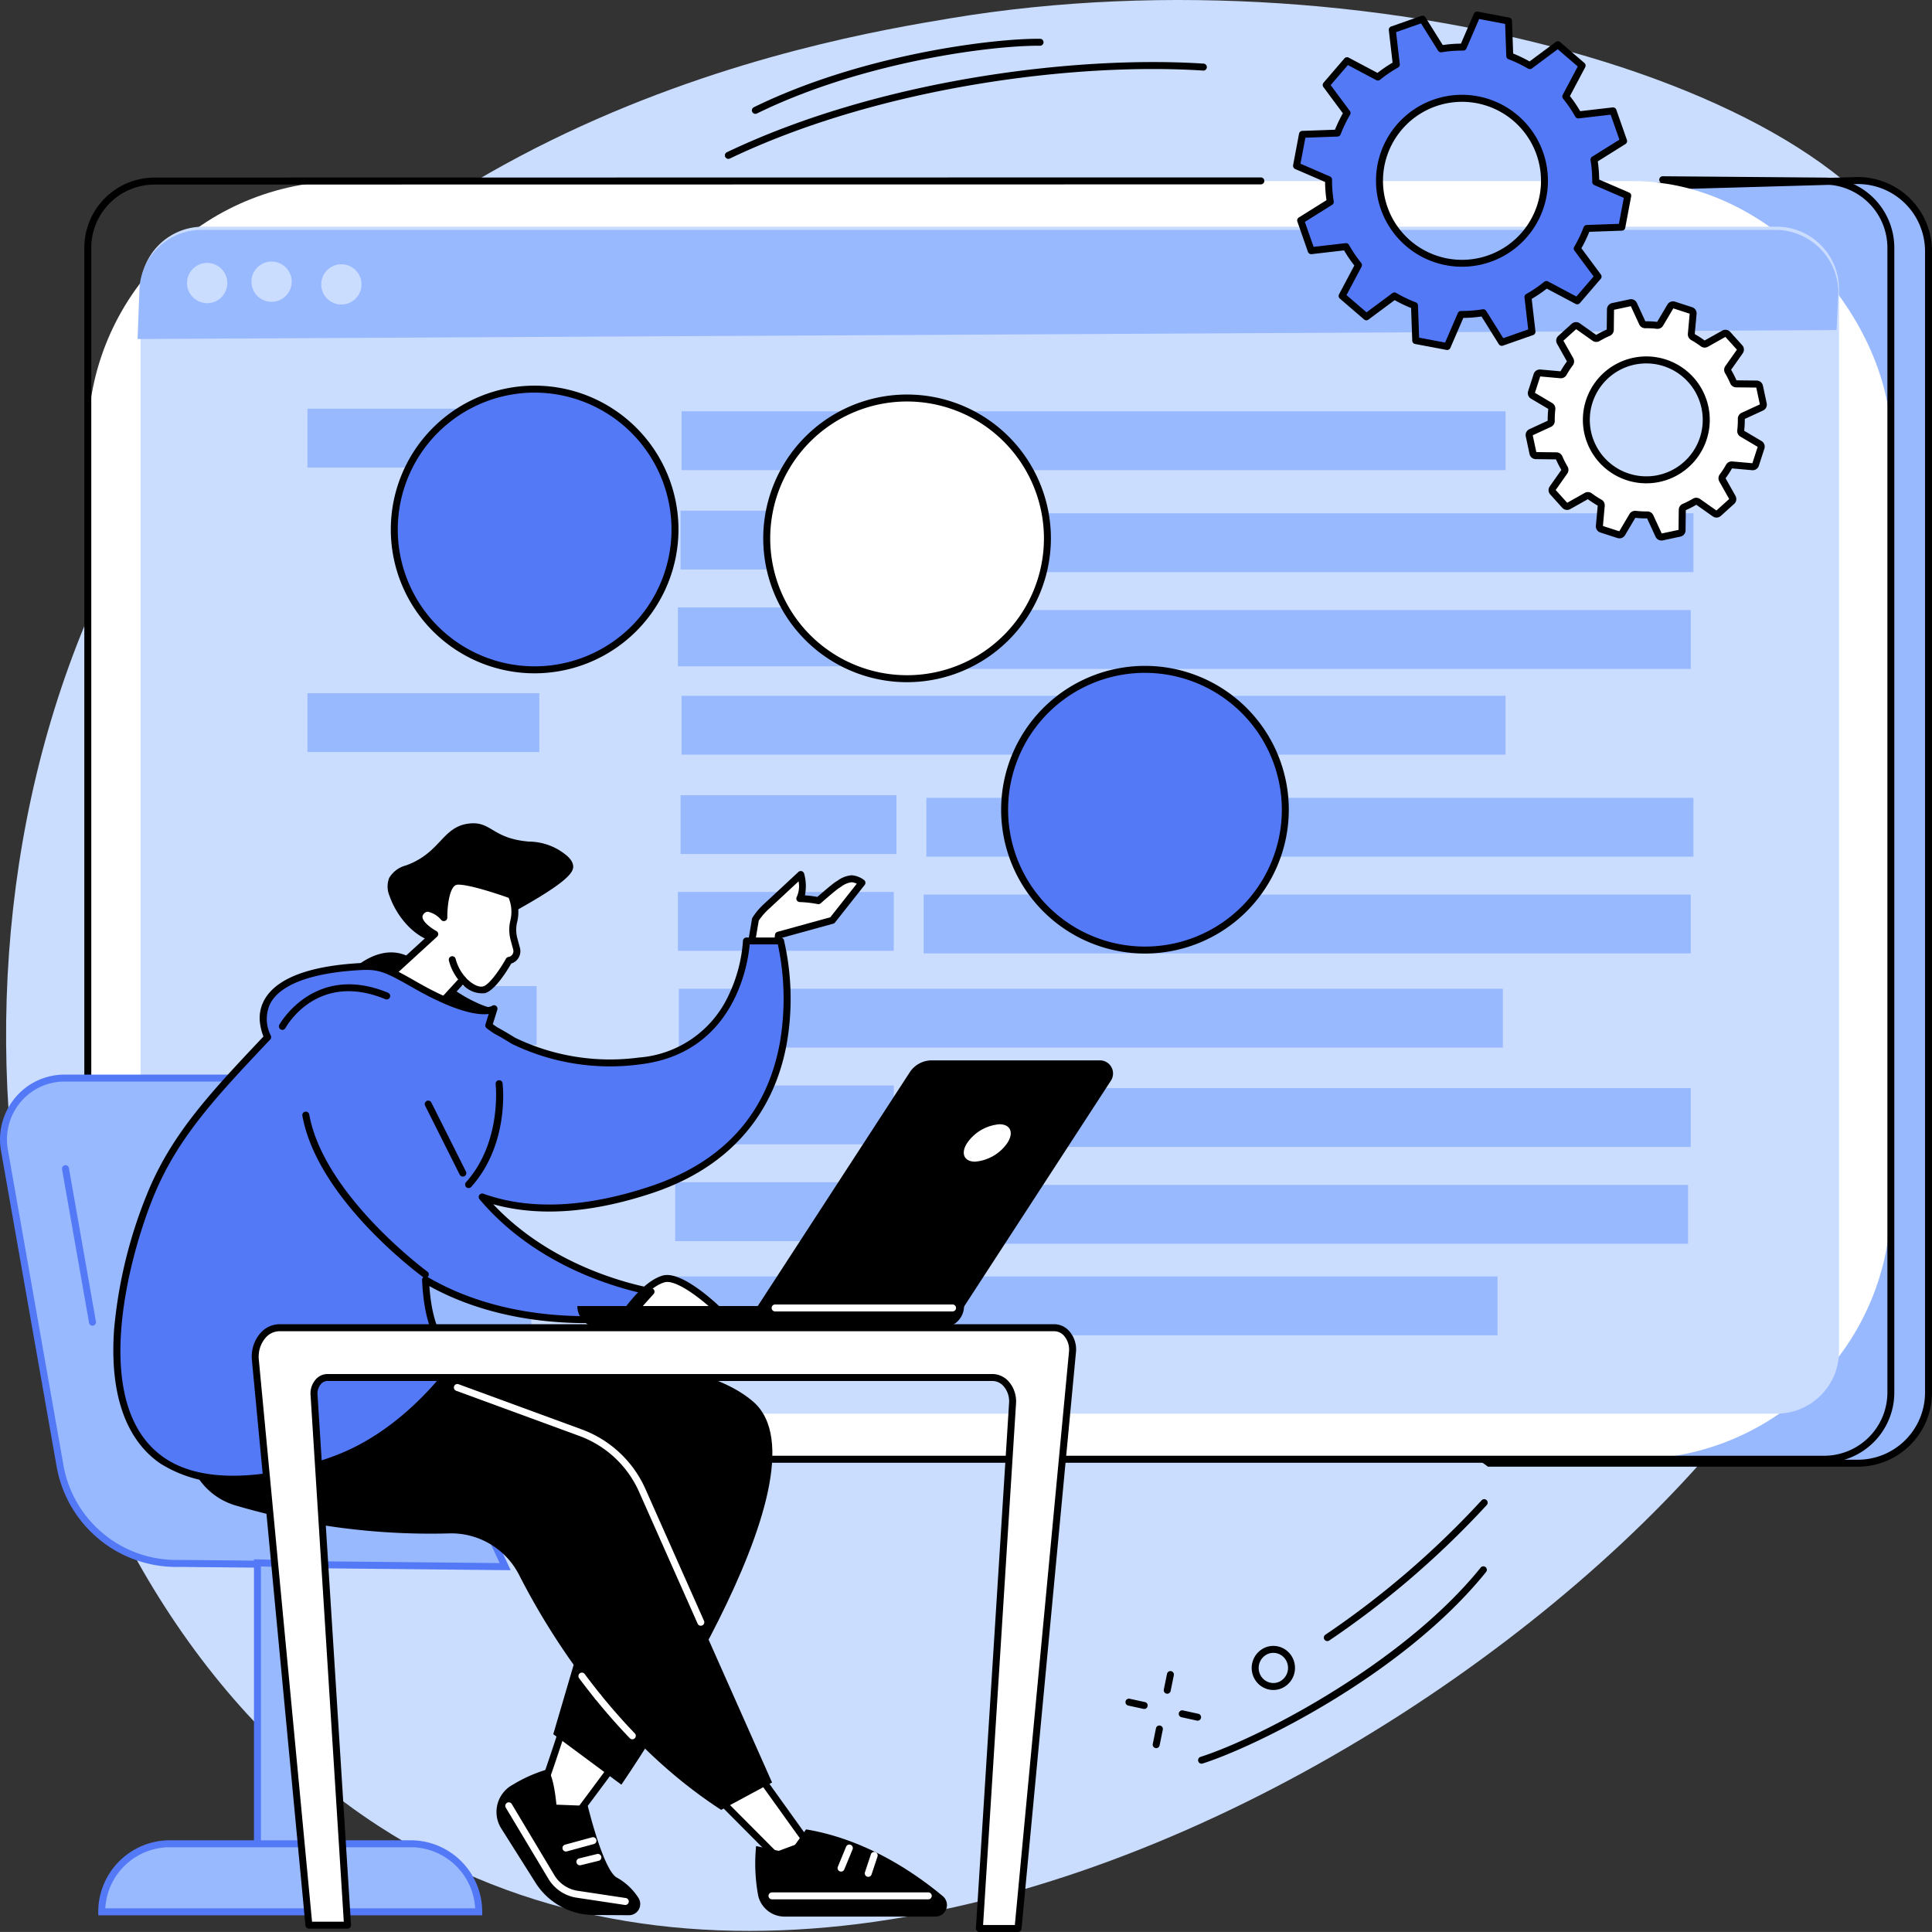 <svg xmlns="http://www.w3.org/2000/svg" width="215.051" height="215.047" viewBox="0 0 215.051 215.047">
  <rect x="0" y="0" width="215.051" height="215.047" fill="#333333" stroke="none"/>
  <g id="Advanced_computer_skills" data-name="Advanced computer skills" transform="translate(0)">
    <path id="Path_29244" data-name="Path 29244" d="M2533.023,188.667c-14.4,2.4-68.632,11.461-93.249,60.718-23.757,47.537-10.793,114.227,29.564,140.481,64.77,42.135,168.289-40.573,163.49-74.421-1.8-12.673-18.26-14.842-21.031-32.149-4.383-27.363,33.538-42.132,30.032-62.486C2637.783,197.323,2581.025,180.651,2533.023,188.667Z" transform="translate(-2427.231 -186.631)" fill="#caddff"/>
    <g id="Group_26350" data-name="Group 26350" transform="translate(9.385 1.291)">
      <g id="Group_26339" data-name="Group 26339" transform="translate(0 18.328)">
        <g id="Group_26335" data-name="Group 26335">
          <g id="Group_26331" data-name="Group 26331" transform="translate(13.323 0.091)">
            <path id="Path_29245" data-name="Path 29245" d="M2648.78,401.222c-4.9-3.5-9.982-6.755-15.141-9.863-10.471-6.309-21.328-11.949-32.261-17.413-5.751-2.875-11.654-5.476-17.5-8.151q-8.822-4.036-17.667-8.023-8.079-3.653-16.15-7.321c-17.914-37.918-37.689-80.907-35.263-80.907l183.493-5.191a7.871,7.871,0,0,1,7.873,7.851V399.278a7.871,7.871,0,0,1-7.873,7.851h-41.037C2654.477,405.1,2651.58,403.218,2648.78,401.222Z" transform="translate(-2514.208 -263.965)" fill="#99b9ff"/>
            <path id="Path_29246" data-name="Path 29246" d="M2697.181,406.4h-41.164l-.1-.075c-1.558-1.141-3.183-2.252-4.755-3.327-1.223-.836-2.488-1.7-3.715-2.576-4.513-3.216-9.457-6.437-15.116-9.847-11.039-6.651-22.489-12.527-32.234-17.4-4.446-2.222-9.06-4.316-13.521-6.34q-1.986-.9-3.967-1.805c-5.841-2.673-11.69-5.32-17.666-8.022-5.255-2.377-10.689-4.834-16.151-7.321l-.129-.059-.061-.129c-37.088-78.5-35.8-80.534-35.38-81.2a.545.545,0,0,1,.468-.259l183.482-5.191a8.261,8.261,0,0,1,8.271,8.239V398.165A8.258,8.258,0,0,1,2697.181,406.4Zm-40.91-.776h40.91a7.482,7.482,0,0,0,7.484-7.463V271.092a7.482,7.482,0,0,0-7.484-7.463l-183.317,5.186c-.078.968,1.378,5.957,10.874,27.247,5.908,13.246,14.152,31.071,24.5,52.983,5.418,2.466,10.806,4.9,16.02,7.261,5.977,2.7,11.825,5.351,17.668,8.024q1.98.906,3.966,1.8c4.468,2.027,9.088,4.124,13.547,6.352,9.758,4.878,21.226,10.763,32.288,17.428,5.676,3.42,10.637,6.652,15.166,9.879,1.221.87,2.483,1.733,3.7,2.568C2653.141,403.417,2654.734,404.506,2656.271,405.628ZM2513.709,268.819h0Z" transform="translate(-2513.098 -262.853)"/>
          </g>
          <g id="Group_26332" data-name="Group 26332" transform="translate(0.388 0.536)">
            <rect id="Rectangle_367" data-name="Rectangle 367" width="200.701" height="142.273" rx="28.721" fill="#fff"/>
          </g>
          <g id="Group_26333" data-name="Group 26333" transform="translate(6.264 5.615)">
            <path id="Path_29247" data-name="Path 29247" d="M2492.793,284.213h175.056a6.947,6.947,0,0,1,7,6.9V409.432a6.947,6.947,0,0,1-7,6.9H2492.793a6.947,6.947,0,0,1-7-6.9V291.11A6.947,6.947,0,0,1,2492.793,284.213Z" transform="translate(-2485.797 -284.213)" fill="#caddff"/>
          </g>
          <g id="Group_26334" data-name="Group 26334">
            <path id="Path_29248" data-name="Path 29248" d="M2655.238,405.7H2469.391a7.824,7.824,0,0,1-7.815-7.815V270.463a7.824,7.824,0,0,1,7.815-7.815l123.144-.019a.388.388,0,1,1,0,.776l-123.144.019a7.047,7.047,0,0,0-7.04,7.039V397.882a7.047,7.047,0,0,0,7.04,7.039h185.847a7.047,7.047,0,0,0,7.039-7.039V270.463a7.047,7.047,0,0,0-7.039-7.039l-17.968-.148a.388.388,0,0,1,0-.776h0l17.965.148a7.823,7.823,0,0,1,7.812,7.815V397.882A7.823,7.823,0,0,1,2655.238,405.7Z" transform="translate(-2461.576 -262.5)"/>
          </g>
        </g>
        <g id="Group_26338" data-name="Group 26338" transform="translate(5.926 5.968)">
          <path id="Path_29249" data-name="Path 29249" d="M2673.609,296.731l.2-4.311a7.017,7.017,0,0,0-7.126-6.843H2491.717a6.927,6.927,0,0,0-7.023,6.843l-.2,5.306Z" transform="translate(-2484.493 -285.577)" fill="#99b9ff"/>
          <g id="Group_26336" data-name="Group 26336" transform="translate(5.507 3.529)">
            <ellipse id="Ellipse_250" data-name="Ellipse 250" cx="2.241" cy="2.241" rx="2.241" ry="2.241" transform="translate(0 0.149)" fill="#caddff"/>
            <ellipse id="Ellipse_251" data-name="Ellipse 251" cx="2.241" cy="2.241" rx="2.241" ry="2.241" transform="translate(7.17)" fill="#caddff"/>
            <ellipse id="Ellipse_252" data-name="Ellipse 252" cx="2.241" cy="2.241" rx="2.241" ry="2.241" transform="translate(14.938 0.299)" fill="#caddff"/>
          </g>
          <g id="Group_26337" data-name="Group 26337" transform="translate(18.014 19.903)">
            <rect id="Rectangle_368" data-name="Rectangle 368" width="25.81" height="6.55" transform="translate(0.896 31.668)" fill="#99b9ff"/>
            <rect id="Rectangle_369" data-name="Rectangle 369" width="91.718" height="6.55" transform="translate(42.54 31.959)" fill="#99b9ff"/>
            <rect id="Rectangle_370" data-name="Rectangle 370" width="25.81" height="6.55" transform="translate(0.597 64.275)" fill="#99b9ff"/>
            <rect id="Rectangle_371" data-name="Rectangle 371" width="91.718" height="6.55" transform="translate(42.241 64.566)" fill="#99b9ff"/>
            <rect id="Rectangle_372" data-name="Rectangle 372" width="25.81" height="6.55" transform="translate(0 96.298)" fill="#99b9ff"/>
            <rect id="Rectangle_373" data-name="Rectangle 373" width="91.718" height="6.55" transform="translate(41.644 96.589)" fill="#99b9ff"/>
            <rect id="Rectangle_374" data-name="Rectangle 374" width="24.028" height="6.55" transform="translate(42.43 43.021)" fill="#99b9ff"/>
            <rect id="Rectangle_375" data-name="Rectangle 375" width="85.383" height="6.55" transform="translate(69.788 43.313)" fill="#99b9ff"/>
            <rect id="Rectangle_376" data-name="Rectangle 376" width="24.028" height="6.55" transform="translate(42.132 53.793)" fill="#99b9ff"/>
            <rect id="Rectangle_377" data-name="Rectangle 377" width="85.383" height="6.55" transform="translate(69.489 54.084)" fill="#99b9ff"/>
            <rect id="Rectangle_378" data-name="Rectangle 378" width="25.81" height="6.55" transform="translate(0.896)" fill="#99b9ff"/>
            <rect id="Rectangle_379" data-name="Rectangle 379" width="91.718" height="6.55" transform="translate(42.541 0.291)" fill="#99b9ff"/>
            <rect id="Rectangle_380" data-name="Rectangle 380" width="24.028" height="6.55" transform="translate(42.431 11.353)" fill="#99b9ff"/>
            <rect id="Rectangle_381" data-name="Rectangle 381" width="85.383" height="6.55" transform="translate(69.789 11.645)" fill="#99b9ff"/>
            <rect id="Rectangle_382" data-name="Rectangle 382" width="24.028" height="6.55" transform="translate(42.132 22.125)" fill="#99b9ff"/>
            <rect id="Rectangle_383" data-name="Rectangle 383" width="85.383" height="6.55" transform="translate(69.49 22.416)" fill="#99b9ff"/>
            <rect id="Rectangle_384" data-name="Rectangle 384" width="24.028" height="6.55" transform="translate(42.132 75.337)" fill="#99b9ff"/>
            <rect id="Rectangle_385" data-name="Rectangle 385" width="85.383" height="6.55" transform="translate(69.489 75.628)" fill="#99b9ff"/>
            <rect id="Rectangle_386" data-name="Rectangle 386" width="24.028" height="6.55" transform="translate(41.833 86.108)" fill="#99b9ff"/>
            <rect id="Rectangle_387" data-name="Rectangle 387" width="85.383" height="6.55" transform="translate(69.191 86.399)" fill="#99b9ff"/>
          </g>
        </g>
      </g>
      <g id="Group_26346" data-name="Group 26346" transform="translate(34.116 41.636)">
        <g id="Group_26341" data-name="Group 26341">
          <g id="Group_26340" data-name="Group 26340">
            <ellipse id="Ellipse_253" data-name="Ellipse 253" cx="15.622" cy="15.622" rx="15.622" ry="15.622" transform="translate(0.388 0.388)" fill="#5479f7"/>
            <path id="Path_29250" data-name="Path 29250" d="M2609.514,384.651a16.01,16.01,0,1,1,16.01-16.01A16.028,16.028,0,0,1,2609.514,384.651Zm0-31.245a15.234,15.234,0,1,0,15.234,15.234A15.252,15.252,0,0,0,2609.514,353.407Z" transform="translate(-2593.504 -352.631)"/>
          </g>
        </g>
        <g id="Group_26343" data-name="Group 26343" transform="translate(67.935 31.192)">
          <g id="Group_26342" data-name="Group 26342">
            <ellipse id="Ellipse_254" data-name="Ellipse 254" cx="15.622" cy="15.622" rx="15.622" ry="15.622" transform="translate(0.388 0.388)" fill="#5479f7"/>
            <path id="Path_29251" data-name="Path 29251" d="M2872.22,505.271a16.01,16.01,0,1,1,16.011-16.01A16.028,16.028,0,0,1,2872.22,505.271Zm0-31.245a15.234,15.234,0,1,0,15.235,15.234A15.252,15.252,0,0,0,2872.22,474.027Z" transform="translate(-2856.21 -473.251)"/>
          </g>
        </g>
        <g id="Group_26345" data-name="Group 26345" transform="translate(41.455 0.988)">
          <g id="Group_26344" data-name="Group 26344">
            <ellipse id="Ellipse_255" data-name="Ellipse 255" cx="15.622" cy="15.622" rx="15.622" ry="15.622" transform="translate(0.388 0.388)" fill="#fff"/>
            <path id="Path_29252" data-name="Path 29252" d="M2769.82,388.473a16.01,16.01,0,1,1,16.01-16.01A16.028,16.028,0,0,1,2769.82,388.473Zm0-31.245a15.234,15.234,0,1,0,15.235,15.234A15.252,15.252,0,0,0,2769.82,357.229Z" transform="translate(-2753.81 -356.453)"/>
          </g>
        </g>
      </g>
      <g id="Group_26349" data-name="Group 26349" transform="translate(134.544)">
        <g id="Group_26347" data-name="Group 26347" transform="translate(25.898 32.016)">
          <path id="Path_29253" data-name="Path 29253" d="M3109.149,326.257a.337.337,0,0,0-.326-.266l-2.279-.026a.335.335,0,0,1-.3-.2,10.51,10.51,0,0,0-.6-1.186.335.335,0,0,1,.013-.364l1.314-1.861a.337.337,0,0,0-.025-.42l-1.336-1.482a.337.337,0,0,0-.416-.068L3103.2,321.5a.336.336,0,0,1-.365-.025,10.574,10.574,0,0,0-1.113-.722.335.335,0,0,1-.171-.322l.208-2.273a.337.337,0,0,0-.232-.351l-1.9-.615a.337.337,0,0,0-.394.149l-1.161,1.959a.334.334,0,0,1-.327.161,10.452,10.452,0,0,0-1.328-.066.337.337,0,0,1-.311-.193l-.954-2.071a.337.337,0,0,0-.376-.189l-1.95.417a.337.337,0,0,0-.267.326l-.026,2.281a.335.335,0,0,1-.2.3,10.475,10.475,0,0,0-1.185.6.335.335,0,0,1-.365-.013l-1.858-1.314a.337.337,0,0,0-.42.025l-1.481,1.337a.337.337,0,0,0-.068.415l1.118,1.989a.335.335,0,0,1-.025.364,10.656,10.656,0,0,0-.722,1.115.335.335,0,0,1-.323.171l-2.271-.208a.337.337,0,0,0-.351.232l-.615,1.9a.336.336,0,0,0,.148.393l1.958,1.161a.334.334,0,0,1,.161.327,10.441,10.441,0,0,0-.065,1.329.336.336,0,0,1-.194.31l-2.069.956a.337.337,0,0,0-.188.376l.417,1.952a.338.338,0,0,0,.326.267l2.278.026a.335.335,0,0,1,.3.2,10.424,10.424,0,0,0,.6,1.186.333.333,0,0,1-.013.364l-1.313,1.861a.336.336,0,0,0,.025.419l1.336,1.482a.337.337,0,0,0,.415.068l1.988-1.118a.334.334,0,0,1,.364.025,10.747,10.747,0,0,0,1.114.723.334.334,0,0,1,.171.322l-.208,2.273a.336.336,0,0,0,.231.351l1.9.615a.337.337,0,0,0,.394-.149l1.16-1.96a.335.335,0,0,1,.327-.161,10.482,10.482,0,0,0,1.328.066.336.336,0,0,1,.31.193l.955,2.071a.337.337,0,0,0,.376.188l1.951-.417a.337.337,0,0,0,.267-.326l.026-2.281a.334.334,0,0,1,.2-.3,10.473,10.473,0,0,0,1.185-.6.334.334,0,0,1,.365.013l1.859,1.314a.336.336,0,0,0,.42-.025l1.481-1.337a.337.337,0,0,0,.068-.415l-1.118-1.989a.334.334,0,0,1,.025-.364,10.582,10.582,0,0,0,.722-1.115.334.334,0,0,1,.322-.171l2.271.208a.336.336,0,0,0,.351-.232l.614-1.9a.336.336,0,0,0-.148-.393l-1.958-1.161a.335.335,0,0,1-.161-.327,10.531,10.531,0,0,0,.066-1.329.335.335,0,0,1,.193-.31l2.069-.956a.337.337,0,0,0,.188-.376Zm-12.142,10.373a6.673,6.673,0,1,1,6.191-7.123A6.673,6.673,0,0,1,3097.008,336.63Z" transform="translate(-3083.122 -316.544)" fill="#fff"/>
          <path id="Path_29254" data-name="Path 29254" d="M3097.117,342.289a.721.721,0,0,1-.656-.421l-.94-2.039a11.165,11.165,0,0,1-1.312-.065l-1.142,1.929a.723.723,0,0,1-.847.32l-1.9-.615a.721.721,0,0,1-.5-.756l.205-2.237a11.117,11.117,0,0,1-1.1-.714l-1.957,1.1a.719.719,0,0,1-.893-.147l-1.336-1.482a.721.721,0,0,1-.054-.9l1.292-1.832a11.121,11.121,0,0,1-.6-1.173l-2.243-.026a.72.72,0,0,1-.7-.574l-.416-1.952a.72.72,0,0,1,.4-.809l2.038-.941a10.827,10.827,0,0,1,.065-1.314L3082.6,326.5a.721.721,0,0,1-.32-.846l.615-1.9a.721.721,0,0,1,.755-.5l2.234.2a11.266,11.266,0,0,1,.715-1.1l-1.1-1.959a.721.721,0,0,1,.146-.892l1.481-1.338a.722.722,0,0,1,.9-.054l1.83,1.293a10.877,10.877,0,0,1,1.171-.6l.026-2.245a.722.722,0,0,1,.573-.7l1.951-.417a.719.719,0,0,1,.809.406l.94,2.038a10.843,10.843,0,0,1,1.313.065l1.143-1.929a.721.721,0,0,1,.847-.32l1.9.615a.721.721,0,0,1,.5.755l-.205,2.238a11,11,0,0,1,1.1.714l1.957-1.1a.721.721,0,0,1,.894.146l1.336,1.482a.721.721,0,0,1,.054.9l-1.293,1.832a11.035,11.035,0,0,1,.6,1.173l2.243.026a.722.722,0,0,1,.7.573l.416,1.952a.72.72,0,0,1-.4.809l-2.038.941a10.829,10.829,0,0,1-.065,1.314l1.928,1.143a.72.72,0,0,1,.32.846l-.615,1.9a.717.717,0,0,1-.755.5l-2.236-.2a11.025,11.025,0,0,1-.713,1.1l1.1,1.958a.722.722,0,0,1-.146.893l-1.481,1.337a.721.721,0,0,1-.9.054l-1.83-1.293a10.917,10.917,0,0,1-1.172.6l-.026,2.245a.721.721,0,0,1-.574.7l-1.95.417A.722.722,0,0,1,3097.117,342.289Zm-1.563-3.236a.724.724,0,0,1,.657.419l.938,2.034,1.871-.4.025-2.24a.726.726,0,0,1,.439-.655,10.179,10.179,0,0,0,1.141-.581.724.724,0,0,1,.785.03l1.827,1.29,1.42-1.283-1.1-1.954a.725.725,0,0,1,.052-.785,10.258,10.258,0,0,0,.7-1.074.724.724,0,0,1,.7-.368l2.23.2.59-1.821-1.924-1.141a.725.725,0,0,1-.348-.7,10.005,10.005,0,0,0,.064-1.281.724.724,0,0,1,.418-.667l2.033-.939-.4-1.872-2.238-.025a.725.725,0,0,1-.655-.439,10.214,10.214,0,0,0-.58-1.143.723.723,0,0,1,.03-.785l1.289-1.827-1.281-1.422-1.952,1.1a.726.726,0,0,1-.785-.051,10.171,10.171,0,0,0-1.074-.7.725.725,0,0,1-.367-.7l.2-2.232-1.82-.59-1.14,1.924a.727.727,0,0,1-.705.348,10.1,10.1,0,0,0-1.278-.063h-.009a.726.726,0,0,1-.659-.419l-.937-2.034-1.871.4-.026,2.24a.726.726,0,0,1-.438.655,10.118,10.118,0,0,0-1.141.581.725.725,0,0,1-.786-.03l-1.825-1.29-1.42,1.283,1.1,1.954a.726.726,0,0,1-.05.784,10.248,10.248,0,0,0-.7,1.075.728.728,0,0,1-.7.367l-2.23-.2-.589,1.822,1.923,1.14a.724.724,0,0,1,.348.7,10.1,10.1,0,0,0-.063,1.281.724.724,0,0,1-.419.667l-2.033.938.4,1.873,2.238.025a.724.724,0,0,1,.655.439,10.246,10.246,0,0,0,.581,1.143.723.723,0,0,1-.03.785l-1.29,1.828,1.281,1.421,1.952-1.1a.724.724,0,0,1,.785.051,10.381,10.381,0,0,0,1.074.7.724.724,0,0,1,.367.7l-.2,2.232,1.819.589,1.14-1.924a.723.723,0,0,1,.705-.348,10.071,10.071,0,0,0,1.278.063Zm-.13-3.131a7.062,7.062,0,1,1,.5-.017C3095.754,335.915,3095.588,335.921,3095.424,335.921Zm.444-.791.027.387-.027-.387a6.285,6.285,0,1,0-6.709-5.831A6.292,6.292,0,0,0,3095.868,335.13Z" transform="translate(-3082.009 -315.431)"/>
        </g>
        <g id="Group_26348" data-name="Group 26348">
          <path id="Path_29255" data-name="Path 29255" d="M3019.764,207.155l-1.178-3.363-3.863.448a14.733,14.733,0,0,0-1.4-2.053l1.822-3.433-2.7-2.323-3.123,2.321a14.936,14.936,0,0,0-2.233-1.075l-.138-3.89-3.5-.661-1.542,3.567a14.765,14.765,0,0,0-2.473.191l-2.062-3.3-3.361,1.179.448,3.866a14.736,14.736,0,0,0-2.051,1.4l-3.431-1.823-2.321,2.7,2.32,3.125a14.979,14.979,0,0,0-1.074,2.235l-3.888.138-.66,3.5,3.565,1.544a14.789,14.789,0,0,0,.191,2.475l-3.3,2.064,1.178,3.363,3.864-.448a14.7,14.7,0,0,0,1.4,2.053l-1.822,3.433,2.7,2.323,3.123-2.321a14.88,14.88,0,0,0,2.233,1.075l.138,3.89,3.5.661,1.542-3.568a14.735,14.735,0,0,0,2.473-.191l2.063,3.3,3.36-1.179-.448-3.866a14.794,14.794,0,0,0,2.052-1.4l3.431,1.823,2.321-2.7-2.32-3.125a14.993,14.993,0,0,0,1.074-2.235l3.887-.138.66-3.5-3.565-1.544a14.789,14.789,0,0,0-.192-2.475Zm-14.94,13.073a9.173,9.173,0,1,1,5.617-11.691A9.165,9.165,0,0,1,3004.824,220.227Z" transform="translate(-2982.972 -192.738)" fill="#5479f7"/>
          <path id="Path_29256" data-name="Path 29256" d="M2999.017,229.29a.4.4,0,0,1-.072-.006l-3.5-.661a.388.388,0,0,1-.315-.367L2995,224.62a15.4,15.4,0,0,1-1.828-.879l-2.918,2.169a.387.387,0,0,1-.484-.017l-2.7-2.323a.389.389,0,0,1-.089-.476l1.7-3.208a15.214,15.214,0,0,1-1.142-1.681l-3.609.418a.391.391,0,0,1-.412-.257L2982.342,215a.388.388,0,0,1,.161-.457l3.08-1.928a15.338,15.338,0,0,1-.157-2.027l-3.331-1.442a.388.388,0,0,1-.227-.428l.66-3.5a.387.387,0,0,1,.367-.316l3.633-.129a15.441,15.441,0,0,1,.879-1.829l-2.168-2.921a.389.389,0,0,1,.017-.484l2.321-2.7a.389.389,0,0,1,.477-.09l3.206,1.7a15.215,15.215,0,0,1,1.68-1.142l-.418-3.613a.389.389,0,0,1,.257-.411l3.36-1.179a.388.388,0,0,1,.457.16l1.928,3.083a15.225,15.225,0,0,1,2.025-.157l1.441-3.334a.389.389,0,0,1,.428-.227l3.5.661a.388.388,0,0,1,.315.367l.129,3.636a15.3,15.3,0,0,1,1.828.879l2.918-2.169a.388.388,0,0,1,.484.017l2.7,2.323a.388.388,0,0,1,.089.476l-1.7,3.208a15.247,15.247,0,0,1,1.143,1.681l3.609-.418a.39.39,0,0,1,.411.257l1.178,3.363a.389.389,0,0,1-.16.457l-3.081,1.929a15.423,15.423,0,0,1,.157,2.027l3.332,1.442a.388.388,0,0,1,.227.428l-.66,3.5a.387.387,0,0,1-.367.316l-3.633.129a15.463,15.463,0,0,1-.879,1.829l2.168,2.921a.387.387,0,0,1-.017.484l-2.321,2.7a.388.388,0,0,1-.477.09l-3.206-1.7a15.272,15.272,0,0,1-1.68,1.143l.418,3.613a.389.389,0,0,1-.257.411l-3.361,1.178a.387.387,0,0,1-.457-.16l-1.928-3.083a15.152,15.152,0,0,1-2.025.157l-1.441,3.334A.387.387,0,0,1,2999.017,229.29Zm-3.123-1.372,2.891.546,1.418-3.283a.392.392,0,0,1,.359-.234,14.207,14.207,0,0,0,2.408-.186.388.388,0,0,1,.391.177l1.9,3.037,2.774-.973-.412-3.558a.388.388,0,0,1,.195-.382,14.48,14.48,0,0,0,2-1.359.388.388,0,0,1,.427-.042l3.156,1.678,1.917-2.232-2.135-2.876a.387.387,0,0,1-.023-.428,14.7,14.7,0,0,0,1.046-2.177.388.388,0,0,1,.349-.249l3.577-.127.545-2.892-3.28-1.42a.388.388,0,0,1-.234-.359,14.477,14.477,0,0,0-.187-2.41.389.389,0,0,1,.177-.391l3.035-1.9-.973-2.778-3.555.412a.385.385,0,0,1-.383-.194,14.4,14.4,0,0,0-1.358-2,.387.387,0,0,1-.042-.426l1.676-3.159-2.23-1.919-2.874,2.136a.388.388,0,0,1-.428.023,14.617,14.617,0,0,0-2.176-1.047.388.388,0,0,1-.249-.349l-.127-3.581-2.89-.546-1.418,3.283a.388.388,0,0,1-.356.234h0a14.292,14.292,0,0,0-2.408.186.387.387,0,0,1-.391-.177l-1.9-3.037-2.775.973.412,3.558a.388.388,0,0,1-.194.382,14.393,14.393,0,0,0-2,1.359.387.387,0,0,1-.427.042l-3.157-1.678-1.917,2.231,2.136,2.877a.389.389,0,0,1,.023.427,14.6,14.6,0,0,0-1.046,2.176.388.388,0,0,1-.349.249l-3.578.127-.545,2.892,3.28,1.42a.387.387,0,0,1,.233.359,14.476,14.476,0,0,0,.187,2.41.387.387,0,0,1-.177.391l-3.035,1.9.973,2.778,3.555-.412a.388.388,0,0,1,.383.195,14.387,14.387,0,0,0,1.358,2,.388.388,0,0,1,.042.426l-1.676,3.159,2.23,1.919,2.874-2.136a.387.387,0,0,1,.428-.023,14.589,14.589,0,0,0,2.175,1.047.388.388,0,0,1,.25.349Zm4.78-7.894a9.569,9.569,0,1,1,3.168-.543A9.515,9.515,0,0,1,3000.674,220.024Zm.013-18.356a8.794,8.794,0,1,0,3.8.873A8.785,8.785,0,0,0,3000.687,201.668Z" transform="translate(-2981.861 -191.625)"/>
        </g>
      </g>
    </g>
    <g id="Group_26369" data-name="Group 26369" transform="translate(0 91.643)">
      <g id="Group_26354" data-name="Group 26354" transform="translate(0 27.971)">
        <g id="Group_26351" data-name="Group 26351">
          <path id="Path_29257" data-name="Path 29257" d="M2482.628,703.894l-36.233-.36a13.144,13.144,0,0,1-13.3-10.789l-6.2-35.193a6.824,6.824,0,0,1,6.674-8.041H2457.2Z" transform="translate(-2426.394 -649.123)" fill="#99b9ff"/>
          <path id="Path_29258" data-name="Path 29258" d="M2482.131,703.176l-36.85-.366A13.53,13.53,0,0,1,2431.6,691.7l-6.2-35.192a7.257,7.257,0,0,1,1.586-5.938,7.128,7.128,0,0,1,5.469-2.558h23.888Zm-49.679-54.389a6.355,6.355,0,0,0-4.875,2.281,6.481,6.481,0,0,0-1.417,5.3l6.2,35.193a12.765,12.765,0,0,0,12.922,10.469l35.621.354-25.059-53.6Z" transform="translate(-2425.285 -648.011)" fill="#5479f7"/>
        </g>
        <g id="Group_26352" data-name="Group 26352" transform="translate(28.269 53.948)">
          <path id="Path_29259" data-name="Path 29259" d="M2542.061,892.835H2536.1V858.174l5.961.181Z" transform="translate(-2535.712 -857.774)" fill="#99b9ff"/>
          <path id="Path_29260" data-name="Path 29260" d="M2541.337,892.077H2534.6V856.628l6.737.2Zm-5.961-.776h5.185V857.585l-5.185-.157Z" transform="translate(-2534.6 -856.628)" fill="#5479f7"/>
        </g>
        <g id="Group_26353" data-name="Group 26353" transform="translate(10.937 85.227)">
          <path id="Path_29261" data-name="Path 29261" d="M2503.466,979.086h-26.815a7.574,7.574,0,0,0-7.574,7.574h41.964A7.574,7.574,0,0,0,2503.466,979.086Z" transform="translate(-2468.689 -978.698)" fill="#99b9ff"/>
          <path id="Path_29262" data-name="Path 29262" d="M2510.316,985.935h-42.74v-.388a7.971,7.971,0,0,1,7.962-7.962h26.816a7.971,7.971,0,0,1,7.962,7.962Zm-41.954-.776h41.168a7.2,7.2,0,0,0-7.176-6.8h-26.816A7.2,7.2,0,0,0,2468.363,985.16Z" transform="translate(-2467.577 -977.585)" fill="#5479f7"/>
        </g>
        <path id="Path_29263" data-name="Path 29263" d="M2455.364,704.884a.389.389,0,0,1-.382-.321l-3.006-17.084a.388.388,0,1,1,.764-.135l3.007,17.084a.388.388,0,0,1-.315.449A.41.41,0,0,1,2455.364,704.884Z" transform="translate(-2445.069 -676.935)" fill="#5479f7"/>
      </g>
      <g id="Group_26367" data-name="Group 26367" transform="translate(12.614)">
        <g id="Group_26365" data-name="Group 26365">
          <path id="Path_29264" data-name="Path 29264" d="M2573.128,598.305s3.723-4.517,7.551-2.265c2.234,1.315,4.158,3.543,7.2,4.93a9.448,9.448,0,0,0,2,.708s-2.1,1.265-8.11,1.474A9.672,9.672,0,0,1,2573.128,598.305Z" transform="translate(-2547.51 -581.042)"/>
          <g id="Group_26356" data-name="Group 26356" transform="translate(27.529)">
            <path id="Path_29265" data-name="Path 29265" d="M2597.859,553.173c-3.06-.493-4.923-3.528-5.482-5.2a2.672,2.672,0,0,1-.068-2.025,3.036,3.036,0,0,1,1.879-1.414c3.885-1.4,4.024-4.339,7.057-4.666,2.46-.265,2.51,1.654,6.586,2.009a6.711,6.711,0,0,1,3.37.929c.611.394,1.47.949,1.591,1.714s-.484,1.935-8.487,6.2C2599.731,553.165,2598.89,553.339,2597.859,553.173Z" transform="translate(-2589.143 -539.846)"/>
            <g id="Group_26355" data-name="Group 26355" transform="translate(0 6.05)">
              <path id="Path_29266" data-name="Path 29266" d="M2598.407,566.292s-4.47-1.64-6.027-1.549-1.494,4.053-1.494,4.053-1.6-1.819-2.547-.647,1.537,2.483,1.537,2.483l-7.857,7.2,7.281,1.891,3.7-4.03s1.237,1.43,2.367,1.135,2.776-3.261,2.776-3.261a1.043,1.043,0,0,0,.847-1.3l-.288-1.068a4.014,4.014,0,0,1-.025-1.991,4.477,4.477,0,0,0-.163-2.633Z" transform="translate(-2581.63 -564.351)" fill="#fff"/>
              <path id="Path_29267" data-name="Path 29267" d="M2588.187,579a.369.369,0,0,1-.1-.013l-7.281-1.891a.388.388,0,0,1-.165-.661l7.475-6.848a3.256,3.256,0,0,1-1.469-1.721,1.257,1.257,0,0,1,.275-1.07,1.359,1.359,0,0,1,1.048-.537,2.413,2.413,0,0,1,1.438.571c.082-1.287.428-3.5,1.835-3.583,1.622-.092,6,1.5,6.184,1.572a.391.391,0,0,1,.229.227l.105.28a4.848,4.848,0,0,1,.177,2.861,3.64,3.64,0,0,0,.022,1.8l.288,1.068a1.43,1.43,0,0,1-.967,1.742c-.428.748-1.8,3-2.932,3.3a2.9,2.9,0,0,1-2.455-.948l-3.423,3.73A.388.388,0,0,1,2588.187,579Zm-6.493-2.475,6.365,1.653,3.541-3.858a.388.388,0,0,1,.579.008c.3.347,1.245,1.2,1.976,1.014.7-.184,1.929-1.983,2.534-3.074a.389.389,0,0,1,.28-.2.655.655,0,0,0,.532-.817l-.288-1.068a4.419,4.419,0,0,1-.028-2.183,4.066,4.066,0,0,0-.148-2.4l-.043-.113c-1.343-.483-4.55-1.534-5.7-1.466-.894.052-1.146,2.489-1.128,3.66a.388.388,0,0,1-.679.263,2.7,2.7,0,0,0-1.481-.91h-.015a.584.584,0,0,0-.459.249.478.478,0,0,0-.119.426c.11.536,1,1.186,1.535,1.47a.388.388,0,0,1,.081.629Z" transform="translate(-2580.518 -563.24)"/>
            </g>
            <path id="Path_29268" data-name="Path 29268" d="M2620,600.016a.389.389,0,0,1-.295-.135,5.652,5.652,0,0,1-1.261-2.4.388.388,0,0,1,.762-.145,4.982,4.982,0,0,0,1.087,2.036.388.388,0,0,1-.293.641Z" transform="translate(-2608.63 -582.239)"/>
          </g>
          <g id="Group_26361" data-name="Group 26361" transform="translate(8.184 56.961)">
            <g id="Group_26357" data-name="Group 26357" transform="translate(38.2 42.671)">
              <path id="Path_29269" data-name="Path 29269" d="M2654.932,936.418c.516-.522,3.5-9.794,3.5-9.794l5.89,4.2-6.458,8.679Z" transform="translate(-2654.544 -926.236)" fill="#fff"/>
              <path id="Path_29270" data-name="Path 29270" d="M2656.749,938.781a.388.388,0,0,1-.281-.121l-2.929-3.087a.387.387,0,0,1,0-.532c.346-.454,2.014-5.3,3.41-9.648a.388.388,0,0,1,.594-.2l5.891,4.2a.389.389,0,0,1,.086.547l-6.458,8.679a.389.389,0,0,1-.288.156Zm-2.451-3.534,2.415,2.545,5.946-7.991-5.136-3.665C2656.761,928.491,2655.014,933.808,2654.3,935.247Z" transform="translate(-2653.432 -925.124)"/>
            </g>
            <g id="Group_26358" data-name="Group 26358" transform="translate(34.465 48.378)">
              <path id="Path_29271" data-name="Path 29271" d="M2653.723,963.391l-3.917-.023a7.708,7.708,0,0,1-6.415-3.5l-3.873-6.132a3.445,3.445,0,0,1,1.3-4.881,15.943,15.943,0,0,1,3.708-1.658c.806.077,1.132,3.889,1.132,3.889l3.489.135s1.725,7.169,3.241,7.984a6.663,6.663,0,0,1,2.4,2.261A1.25,1.25,0,0,1,2653.723,963.391Z" transform="translate(-2638.986 -947.191)"/>
              <path id="Path_29272" data-name="Path 29272" d="M2656.14,972.667a.4.4,0,0,1-.059,0l-5.358-.807a4.439,4.439,0,0,1-3.159-2.117l-4.734-7.909a.388.388,0,1,1,.666-.4l4.734,7.909a3.667,3.667,0,0,0,2.609,1.748l5.358.807a.388.388,0,0,1-.057.771Z" transform="translate(-2641.795 -957.609)" fill="#fff"/>
              <path id="Path_29273" data-name="Path 29273" d="M2667.768,977.867a.388.388,0,0,1-.1-.762l2.985-.813a.388.388,0,1,1,.2.748l-2.985.813A.387.387,0,0,1,2667.768,977.867Z" transform="translate(-2660.038 -968.756)" fill="#fff"/>
              <path id="Path_29274" data-name="Path 29274" d="M2673.78,984.722a.388.388,0,0,1-.092-.765l2-.49a.388.388,0,1,1,.185.754l-2,.49A.384.384,0,0,1,2673.78,984.722Z" transform="translate(-2664.494 -974.078)" fill="#fff"/>
            </g>
            <g id="Group_26359" data-name="Group 26359" transform="translate(58.298 47.445)">
              <path id="Path_29275" data-name="Path 29275" d="M2732.65,948.337l6.838,6.871,3.625-1.331-6.3-8.791Z" transform="translate(-2732.262 -944.698)" fill="#fff"/>
              <path id="Path_29276" data-name="Path 29276" d="M2738.377,954.484a.389.389,0,0,1-.275-.114l-6.838-6.871a.388.388,0,0,1,.036-.579l4.16-3.251a.389.389,0,0,1,.554.08l6.3,8.79a.388.388,0,0,1-.181.59l-3.625,1.331A.389.389,0,0,1,2738.377,954.484Zm-6.255-7.222,6.354,6.385,2.913-1.07-5.771-8.048Z" transform="translate(-2731.15 -943.586)"/>
            </g>
            <g id="Group_26360" data-name="Group 26360" transform="translate(63.267 55.025)">
              <path id="Path_29277" data-name="Path 29277" d="M2750.462,974.75a19.675,19.675,0,0,0,.23,5.506,3.006,3.006,0,0,0,2.948,2.345h16.784a1.284,1.284,0,0,0,.824-2.268c-2.984-2.5-8.474-6.318-15.223-7.438l-1.883,2.635Z" transform="translate(-2750.366 -972.895)"/>
              <path id="Path_29278" data-name="Path 29278" d="M2773.865,1000.782h-17.394a.388.388,0,0,1,0-.776h17.394a.388.388,0,0,1,0,.776Z" transform="translate(-2754.604 -992.995)" fill="#fff"/>
              <path id="Path_29279" data-name="Path 29279" d="M2786.2,982.43a.388.388,0,0,1-.358-.536l.92-2.233a.388.388,0,0,1,.718.3l-.921,2.233A.387.387,0,0,1,2786.2,982.43Z" transform="translate(-2776.647 -977.733)" fill="#fff"/>
              <path id="Path_29280" data-name="Path 29280" d="M2797.907,985.327a.38.38,0,0,1-.122-.02.387.387,0,0,1-.246-.49l.666-2.015a.388.388,0,0,1,.736.244l-.666,2.015A.389.389,0,0,1,2797.907,985.327Z" transform="translate(-2785.326 -980.043)" fill="#fff"/>
            </g>
            <path id="Path_29281" data-name="Path 29281" d="M2582.915,769.379s31.253-3.638,40.546,4.406-14.67,42.639-14.67,42.639l-7.579-5.62,7.188-24.451-28.89-8.2Z" transform="translate(-2560.426 -766.375)"/>
            <path id="Path_29282" data-name="Path 29282" d="M2511,779.041a76.489,76.489,0,0,0,24.016,3.149,8.473,8.473,0,0,1,7.67,4.612c3.362,6.595,10.641,18.469,22.5,26.166l5.663-3.051-14.453-32.533a12.006,12.006,0,0,0-6.839-6.4l-28.643-10.5s-8.881-2.482-13.236,5.446a19.928,19.928,0,0,0-1.65,3.835A7.51,7.51,0,0,0,2511,779.041Z" transform="translate(-2505.71 -760.114)"/>
            <path id="Path_29283" data-name="Path 29283" d="M2648.181,808.107a.389.389,0,0,1-.355-.231l-6.531-14.7a11.68,11.68,0,0,0-6.618-6.191l-13.717-5.03a.388.388,0,1,1,.267-.728l13.716,5.03a12.458,12.458,0,0,1,7.06,6.6l6.531,14.7a.388.388,0,0,1-.354.546Z" transform="translate(-2590.969 -775.748)" fill="#fff"/>
            <path id="Path_29284" data-name="Path 29284" d="M2685.371,919.432a.386.386,0,0,1-.279-.119c-1.316-1.368-2.612-2.839-3.851-4.371a.388.388,0,0,1,.6-.488c1.226,1.515,2.507,2.969,3.807,4.321a.388.388,0,0,1-.28.657Z" transform="translate(-2635.785 -874.435)" fill="#fff"/>
            <path id="Path_29285" data-name="Path 29285" d="M2676.4,908.465a.388.388,0,0,1-.3-.144c-.607-.75-1.213-1.531-1.8-2.322a.388.388,0,0,1,.622-.463c.583.782,1.182,1.555,1.782,2.3a.388.388,0,0,1-.3.632Z" transform="translate(-2630.647 -867.815)" fill="#fff"/>
          </g>
          <g id="Group_26364" data-name="Group 26364" transform="translate(0 5.316)">
            <g id="Group_26362" data-name="Group 26362" transform="translate(69.671)">
              <path id="Path_29286" data-name="Path 29286" d="M2746.4,566.9a7.3,7.3,0,0,1,1.292-1.506l3.754-3.49a4.09,4.09,0,0,1-.1,2.674,12.967,12.967,0,0,1,2.064.235s1.715-1.511,2.143-1.772a3.205,3.205,0,0,1,1.559-.666,2.274,2.274,0,0,1,1.146.448l-3.3,4.179-6,1.65-1.246,10.326-2.734-3.662Z" transform="translate(-2744.593 -561.517)" fill="#fff"/>
              <path id="Path_29287" data-name="Path 29287" d="M2746.6,578.255a.389.389,0,0,1-.311-.156l-2.734-3.662a.39.39,0,0,1-.072-.3l1.419-8.415a.4.4,0,0,1,.036-.11,7.577,7.577,0,0,1,1.389-1.629l3.74-3.478a.388.388,0,0,1,.637.176,5.16,5.16,0,0,1,.089,2.424,13.741,13.741,0,0,1,1.386.175c.442-.386,1.67-1.452,2.053-1.686l.181-.113a3.081,3.081,0,0,1,1.585-.61,2.611,2.611,0,0,1,1.379.529.389.389,0,0,1,.148.26.385.385,0,0,1-.081.288l-3.3,4.18a.392.392,0,0,1-.2.134l-5.746,1.581-1.214,10.067a.388.388,0,0,1-.385.342Zm-2.324-4.149,2.055,2.752,1.13-9.364a.387.387,0,0,1,.282-.328l5.873-1.616,2.948-3.736a1.427,1.427,0,0,0-.576-.163,2.351,2.351,0,0,0-1.16.49l-.191.12c-.292.178-1.408,1.133-2.088,1.731a.391.391,0,0,1-.338.088,12.7,12.7,0,0,0-2-.226.388.388,0,0,1-.32-.586,2.866,2.866,0,0,0,.194-1.72l-3.247,3.02a.371.371,0,0,1-.031.026,7.335,7.335,0,0,0-1.153,1.325Z" transform="translate(-2743.482 -560.405)"/>
            </g>
            <path id="Path_29288" data-name="Path 29288" d="M2610.345,598.648s6.1,5.987,17.686,4.635,11.925-13.442,11.925-13.442h3.8s5.619,21.13-14.426,27.781-26.571-5.012-26.571-5.012Z" transform="translate(-2569.48 -582.23)" fill="#5479f7"/>
            <path id="Path_29289" data-name="Path 29289" d="M2499.844,663.635s-12.323,4.923-19.276.176c-8.776-5.99-4.2-23.06-1.079-30.245,2.755-6.35,6.983-10.819,13.175-17.365a14.539,14.539,0,0,1,4.468-3.624c6.458-3.093,14.291.411,18.142,2.134a38.156,38.156,0,0,1,6.684,3.847s-12.367,15.253-12.117,24.513,4.057,8.875,4.057,8.875S2508.644,660.381,2499.844,663.635Z" transform="translate(-2475.112 -598.173)" fill="#5479f7"/>
            <path id="Path_29290" data-name="Path 29290" d="M2571.03,632.037a27.369,27.369,0,0,0,3.192,9.853c6.374,11.469,19.16,14.252,21.683,14.75l-2.529,2.816s-27.16,4.456-35.036-20.356c0,0-2.991-9.264,3.66-11.553a6.672,6.672,0,0,1,9.029,4.491Z" transform="translate(-2536.05 -609.827)" fill="#5479f7"/>
            <g id="Group_26363" data-name="Group 26363" transform="translate(56.664 44.964)">
              <path id="Path_29291" data-name="Path 29291" d="M2694.686,739.5c.206-.122,2.1-3.06,4.184-3.672s6.611,3.958,6.611,3.958Z" transform="translate(-2694.298 -735.388)" fill="#fff"/>
              <path id="Path_29292" data-name="Path 29292" d="M2704.369,739.071h-.01l-10.795-.285a.388.388,0,0,1-.225-.7c.043-.045.16-.194.264-.326.682-.865,2.277-2.891,4.046-3.41,2.241-.661,6.516,3.572,7,4.057a.388.388,0,0,1-.275.661Zm-9.988-1.04,9,.238c-1.759-1.621-4.332-3.519-5.512-3.172C2696.458,735.511,2695.085,737.144,2694.38,738.03Zm-1,.033Z" transform="translate(-2693.186 -734.283)"/>
            </g>
            <path id="Path_29293" data-name="Path 29293" d="M2538.842,609.318s-3.9-7,10.149-7.844c2.321-.14,3.071.174,6.342,2.043,7.021,4.014,8.76,2.635,8.76,2.635L2562.587,611Z" transform="translate(-2521.722 -590.832)" fill="#5479f7"/>
            <path id="Path_29294" data-name="Path 29294" d="M2545.731,614.224a.388.388,0,0,1-.34-.573c.038-.07,3.893-6.944,12.1-3.561a.388.388,0,0,1-.3.717c-7.55-3.114-10.979,2.955-11.121,3.215A.388.388,0,0,1,2545.731,614.224Z" transform="translate(-2526.911 -596.548)"/>
            <path id="Path_29295" data-name="Path 29295" d="M2569.114,682.49a.388.388,0,0,1-.229-.075c-.479-.35-11.768-8.687-13.455-17.968a.388.388,0,1,1,.763-.139c1.633,8.978,13.036,17.4,13.15,17.48a.388.388,0,0,1-.229.7Z" transform="translate(-2534.384 -637.203)"/>
            <path id="Path_29296" data-name="Path 29296" d="M2625.87,662.415a.388.388,0,0,1-.289-.646c4.026-4.5,3.3-10.866,3.3-10.93a.388.388,0,0,1,.77-.095c.034.274.778,6.771-3.487,11.542A.387.387,0,0,1,2625.87,662.415Z" transform="translate(-2586.326 -627.13)"/>
            <path id="Path_29297" data-name="Path 29297" d="M2612.332,667.625a.388.388,0,0,1-.347-.214l-3.857-7.693a.388.388,0,0,1,.693-.348l3.857,7.694a.388.388,0,0,1-.346.562Z" transform="translate(-2573.428 -633.619)"/>
            <path id="Path_29298" data-name="Path 29298" d="M2487.445,649.711a14.313,14.313,0,0,1-8.128-2.147c-3.91-2.669-5.694-7.864-5.16-15.024a52.314,52.314,0,0,1,3.958-15.7c2.715-6.256,6.891-10.713,12.658-16.818a6.456,6.456,0,0,1-.418-1.839c-.084-2.11,1.23-5.736,10.985-6.325,2.395-.145,3.184.184,6.526,2.1,6.55,3.744,8.324,2.671,8.341,2.66a.377.377,0,0,1,.453-.011.391.391,0,0,1,.145.44l-.5,1.6c.153.112.319.231.5.35.7.376,1.343.765,1.991,1.164a24.282,24.282,0,0,0,13.771,2.2,11.99,11.99,0,0,0,9.99-6.945,16.646,16.646,0,0,0,1.592-6.038.388.388,0,0,1,.388-.377h3.8a.389.389,0,0,1,.375.288,29.013,29.013,0,0,1,.31,11.523c-1.023,5.662-4.454,13.145-14.99,16.641l-.122-.368.122.368c-6.716,2.228-12.657,2.642-17.684,1.235,6.085,6.477,14.281,8.687,17.642,9.351a.388.388,0,0,1,.214.64l-2.529,2.816a.387.387,0,0,1-.226.124c-.121.02-11.936,1.87-22.206-3.816.289,4.063,1.341,5.823,2.2,6.584a2.028,2.028,0,0,0,1.375.608.392.392,0,0,1,.363.186.388.388,0,0,1,0,.405c-.053.085-5.422,8.585-14.245,11.848A34.9,34.9,0,0,1,2487.445,649.711Zm14.786-57.105c-.258,0-.536.011-.844.03-5.289.319-8.688,1.586-9.829,3.664a4.028,4.028,0,0,0,.026,3.6.389.389,0,0,1-.057.455c-5.81,6.151-10.009,10.594-12.7,16.794-2.713,6.252-7.836,23.789.927,29.771,6.7,4.575,18.785-.167,18.906-.216,7.354-2.719,12.244-9.181,13.528-11.031a3.2,3.2,0,0,1-1.218-.676c-1.5-1.3-2.358-3.948-2.538-7.873a.388.388,0,0,1,.584-.352c9.594,5.639,20.837,4.283,22.18,4.095l1.985-2.21c-3.971-.87-12.4-3.466-18.356-10.522a.388.388,0,0,1,.428-.615c5.138,1.841,11.376,1.57,18.54-.807,8.168-2.71,13.037-8.108,14.471-16.042a29,29,0,0,0-.229-10.9H2544.9c-.186,2.083-1.638,12.117-12.241,13.354a25.036,25.036,0,0,1-14.222-2.28l-.03-.017c-.648-.4-1.287-.787-1.981-1.157l-.031-.018c-.287-.189-.533-.372-.749-.533l-.021-.016a.389.389,0,0,1-.139-.426l.362-1.167c-1.125.147-3.559-.138-8.366-2.885C2504.67,593.023,2503.821,592.606,2502.23,592.606Z" transform="translate(-2474.064 -581.605)"/>
          </g>
        </g>
        <g id="Group_26366" data-name="Group 26366" transform="translate(51.654 26.386)">
          <path id="Path_29299" data-name="Path 29299" d="M2773.992,669.416h-23l17.048-26.219a2.928,2.928,0,0,1,2.458-1.316h18.663a1.461,1.461,0,0,1,1.273,2.242Z" transform="translate(-2731.036 -641.881)"/>
          <path id="Path_29300" data-name="Path 29300" d="M2844.986,671.468a4.86,4.86,0,0,1-3.59,2.081c-1.235,0-1.63-.932-.883-2.081a4.86,4.86,0,0,1,3.589-2.081C2845.337,669.387,2845.733,670.319,2844.986,671.468Z" transform="translate(-2797.125 -662.274)" fill="#fff"/>
          <path id="Rectangle_388" data-name="Rectangle 388" d="M0,0H43.039a0,0,0,0,1,0,0V0a2.377,2.377,0,0,1-2.377,2.377H2.377A2.377,2.377,0,0,1,0,0V0A0,0,0,0,1,0,0Z" transform="translate(0 27.347)"/>
          <path id="Path_29301" data-name="Path 29301" d="M2777.565,747.726h-19.749a.388.388,0,0,1,0-.776h19.749a.388.388,0,1,1,0,.776Z" transform="translate(-2735.805 -719.779)" fill="#fff"/>
        </g>
      </g>
      <g id="Group_26368" data-name="Group 26368" transform="translate(28.017 55.756)">
        <path id="Path_29302" data-name="Path 29302" d="M2624.078,756.957H2537.82c-1.607,0-2.857,1.683-2.674,3.6l5.956,62.9h4.3l-3.729-59.033a1.689,1.689,0,0,1,1.486-1.927H2617.2a2.526,2.526,0,0,1,2.223,2.884l-3.691,58.446h4.3l6.058-64.155A2.317,2.317,0,0,0,2624.078,756.957Z" transform="translate(-2534.739 -756.569)" fill="#fff"/>
        <path id="Path_29303" data-name="Path 29303" d="M2618.924,823.105h-4.3a.388.388,0,0,1-.387-.412l3.691-58.447a2.567,2.567,0,0,0-.641-1.921,1.644,1.644,0,0,0-1.194-.55h-74.045a.969.969,0,0,0-.7.327,1.61,1.61,0,0,0-.395,1.188l3.729,59.033a.387.387,0,0,1-.387.412h-4.3a.389.389,0,0,1-.386-.351l-5.957-62.9a3.973,3.973,0,0,1,.959-3.055,2.834,2.834,0,0,1,2.1-.973h86.259a2.231,2.231,0,0,1,1.655.765,3.091,3.091,0,0,1,.748,2.377l-6.058,64.155A.388.388,0,0,1,2618.924,823.105Zm-3.887-.776h3.535l6.025-63.8a2.35,2.35,0,0,0-.55-1.782,1.468,1.468,0,0,0-1.082-.511h-86.259a2.069,2.069,0,0,0-1.527.719,3.241,3.241,0,0,0-.76,2.459l5.923,62.549h3.535l-3.7-58.621a2.363,2.363,0,0,1,.6-1.768,1.738,1.738,0,0,1,1.27-.572h74.045a2.409,2.409,0,0,1,1.76.795,3.345,3.345,0,0,1,.85,2.5Z" transform="translate(-2533.626 -755.457)"/>
      </g>
    </g>
    <g id="Group_26374" data-name="Group 26374" transform="translate(80.691 4.317)">
      <g id="Group_26370" data-name="Group 26370">
        <path id="Path_29304" data-name="Path 29304" d="M2737.7,224.116a.388.388,0,0,1-.167-.738c16.952-8.1,38.859-10.79,53.051-9.865a.388.388,0,1,1-.05.774c-14.091-.918-35.841,1.754-52.667,9.791A.389.389,0,0,1,2737.7,224.116Z" transform="translate(-2737.316 -210.749)"/>
        <path id="Path_29305" data-name="Path 29305" d="M2749.313,211.681a.388.388,0,0,1-.17-.737c12.021-5.886,26.656-7.67,31.86-7.619a.388.388,0,0,1-.008.776c-5.153-.056-19.615,1.715-31.511,7.54A.388.388,0,0,1,2749.313,211.681Z" transform="translate(-2745.923 -203.325)"/>
      </g>
      <g id="Group_26373" data-name="Group 26373" transform="translate(44.58 162.556)">
        <g id="Group_26371" data-name="Group 26371" transform="translate(8.087)">
          <path id="Path_29306" data-name="Path 29306" d="M2995.508,846.557a.388.388,0,0,1-.22-.708,98.9,98.9,0,0,0,17.391-14.961.388.388,0,1,1,.576.52,99.655,99.655,0,0,1-17.527,15.08A.389.389,0,0,1,2995.508,846.557Z" transform="translate(-2981.12 -830.76)"/>
          <path id="Path_29307" data-name="Path 29307" d="M2941.371,881.711a.388.388,0,0,1-.119-.757c6.669-2.131,22.655-10.49,31.163-21.04a.388.388,0,1,1,.6.487c-9.117,11.306-25.47,19.356-31.53,21.292A.39.39,0,0,1,2941.371,881.711Z" transform="translate(-2940.982 -852.268)"/>
        </g>
        <g id="Group_26372" data-name="Group 26372" transform="translate(0 19.149)">
          <path id="Path_29308" data-name="Path 29308" d="M2926.587,907.317a.393.393,0,0,1-.078-.008.388.388,0,0,1-.3-.457l.352-1.73a.388.388,0,1,1,.76.154l-.352,1.73A.388.388,0,0,1,2926.587,907.317Z" transform="translate(-2921.935 -904.811)"/>
          <path id="Path_29309" data-name="Path 29309" d="M2921.828,930.739a.4.4,0,0,1-.077-.008.388.388,0,0,1-.3-.457l.352-1.73a.388.388,0,1,1,.76.154l-.352,1.731A.387.387,0,0,1,2921.828,930.739Z" transform="translate(-2918.406 -922.176)"/>
          <path id="Path_29310" data-name="Path 29310" d="M2911.8,917.781a.4.4,0,0,1-.083-.009l-1.7-.372a.388.388,0,0,1,.166-.758l1.7.372a.388.388,0,0,1-.082.767Z" transform="translate(-2909.71 -913.577)"/>
          <path id="Path_29311" data-name="Path 29311" d="M2934.8,922.812a.383.383,0,0,1-.083-.009l-1.7-.372a.388.388,0,1,1,.165-.758l1.7.372a.388.388,0,0,1-.082.767Z" transform="translate(-2926.765 -917.306)"/>
        </g>
        <path id="Path_29312" data-name="Path 29312" d="M2966.474,898.822a2.368,2.368,0,0,1-.86-.163,2.41,2.41,0,0,1-1.348-1.306,2.476,2.476,0,0,1,1.233-3.229,2.359,2.359,0,0,1,1.833-.048,2.412,2.412,0,0,1,1.347,1.306,2.475,2.475,0,0,1-1.232,3.229A2.374,2.374,0,0,1,2966.474,898.822Zm-.656-3.991a1.7,1.7,0,0,0-.838,2.215,1.637,1.637,0,0,0,.916.89,1.585,1.585,0,0,0,1.234-.032,1.7,1.7,0,0,0,.838-2.215,1.642,1.642,0,0,0-.915-.89A1.587,1.587,0,0,0,2965.818,894.831Z" transform="translate(-2950.008 -877.582)"/>
      </g>
    </g>
  </g>
</svg>

